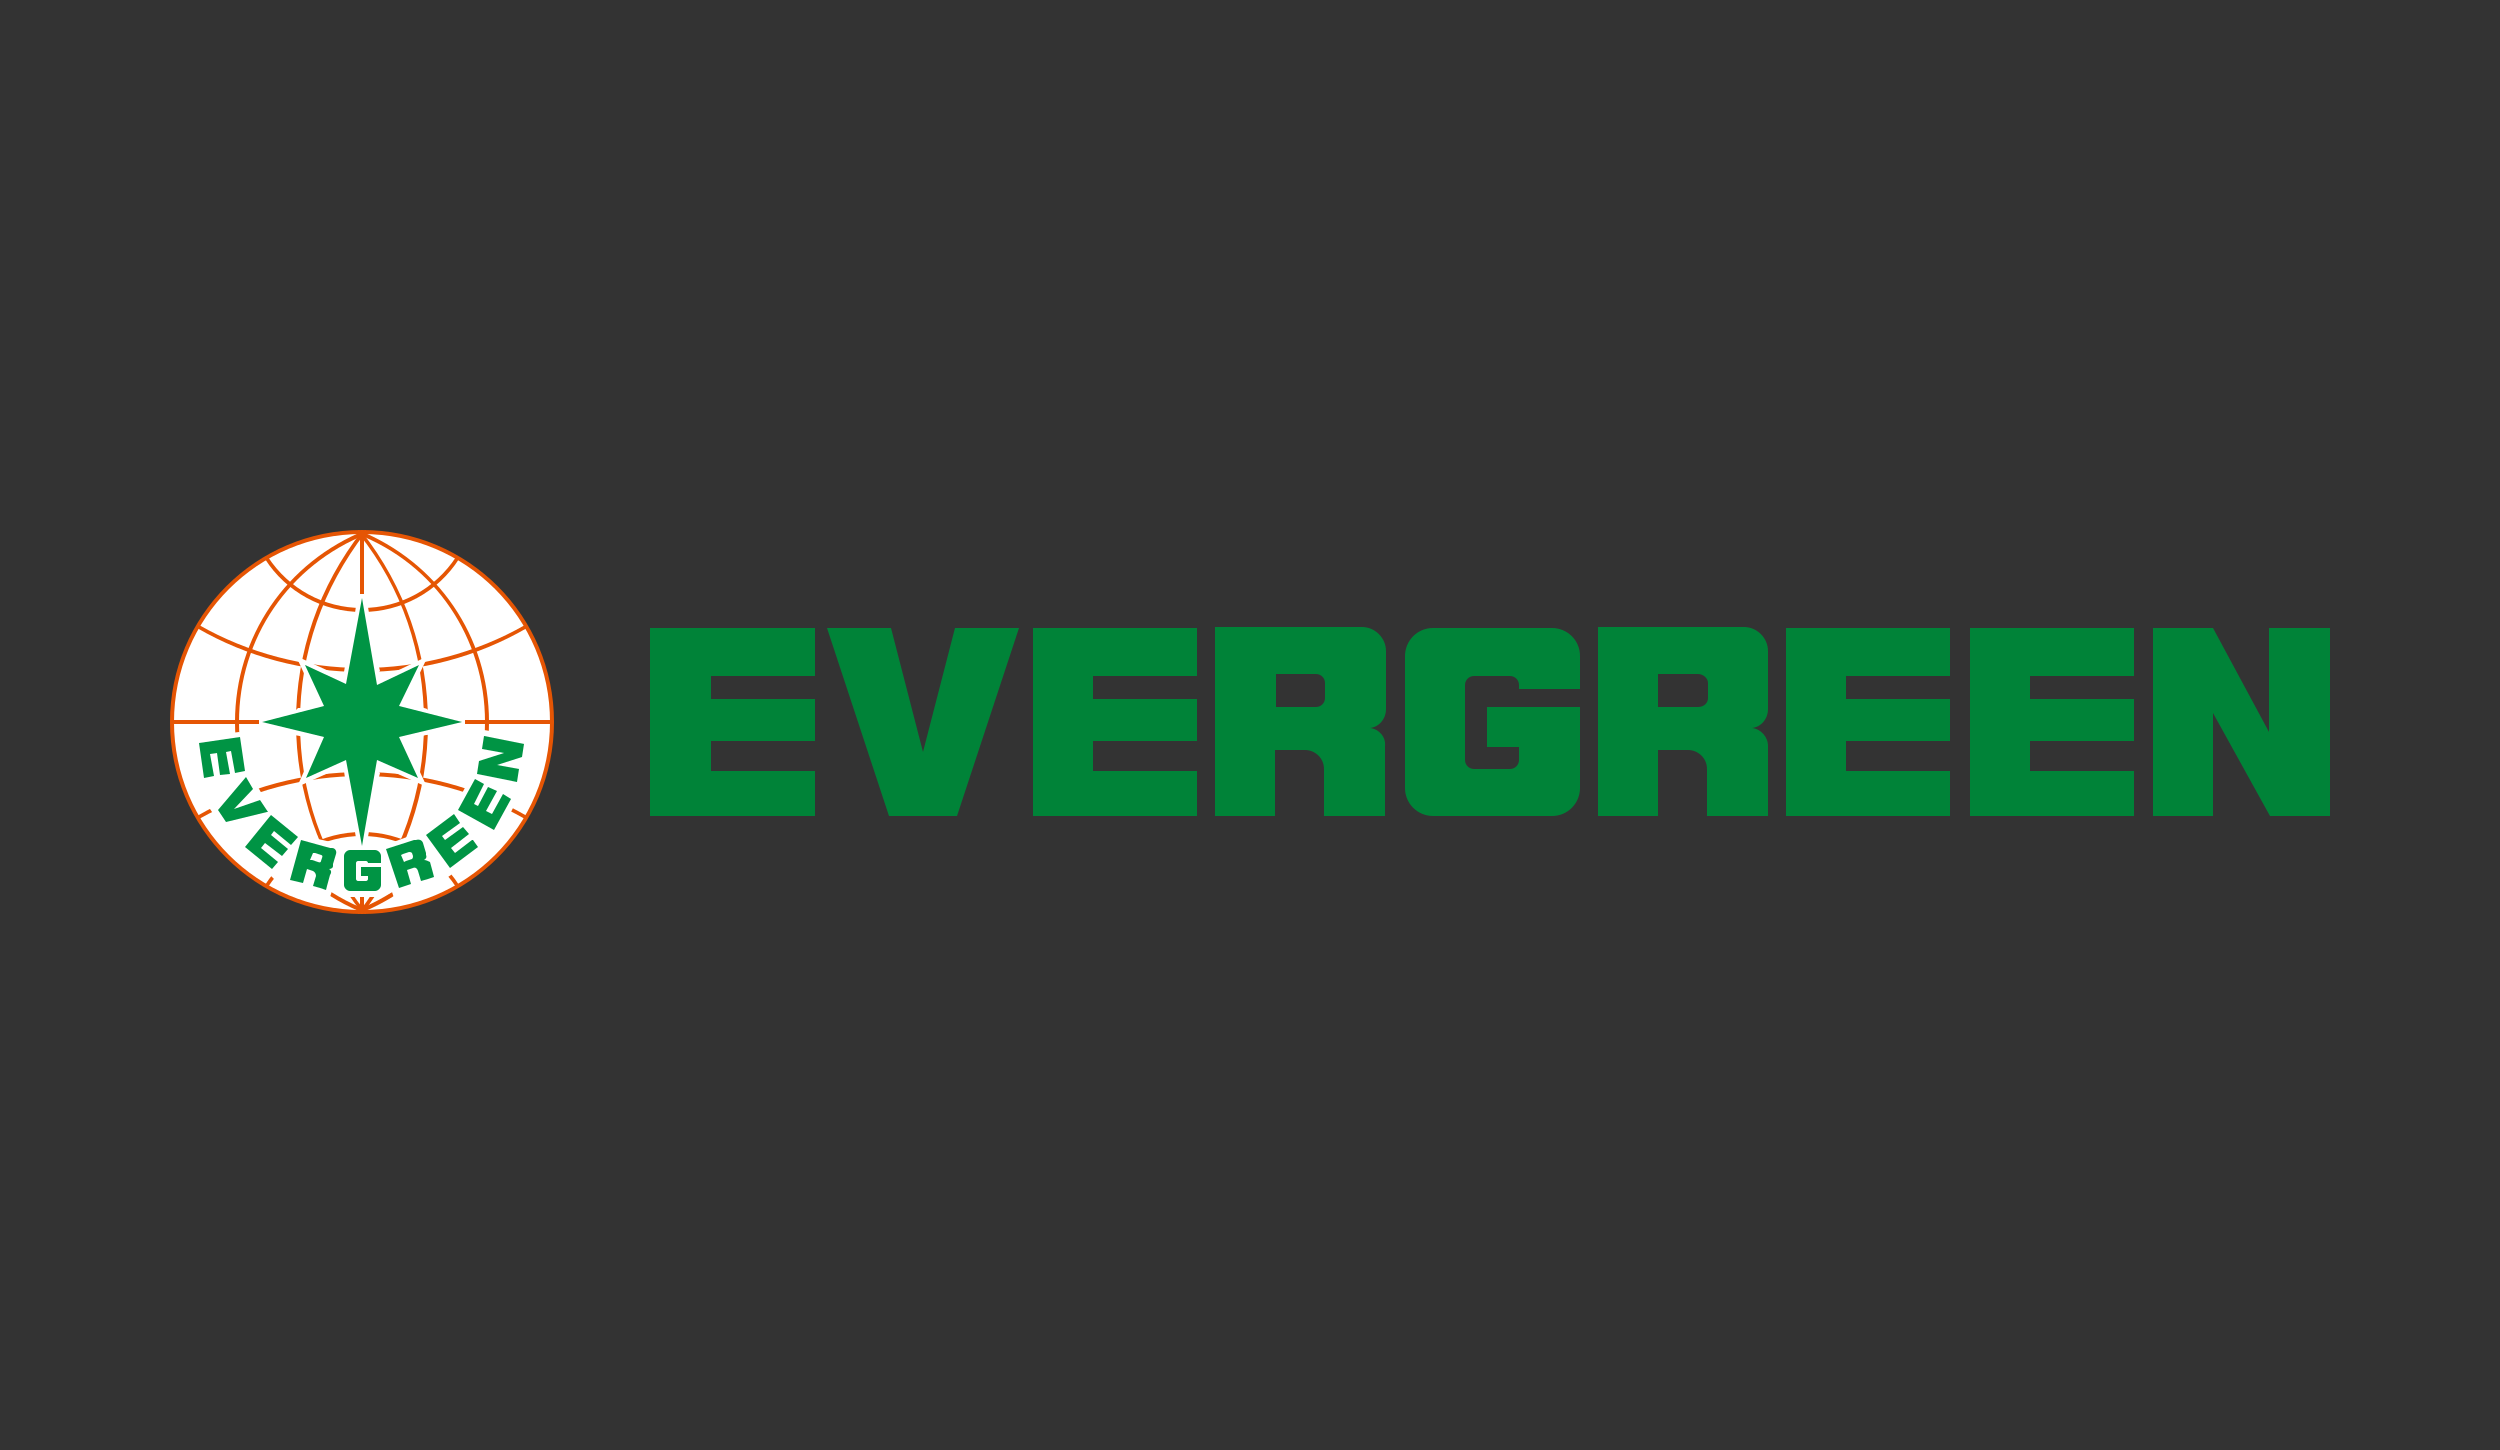 <?xml version="1.0" encoding="UTF-8"?> <svg xmlns="http://www.w3.org/2000/svg" width="250" height="145" viewBox="0 0 250 145" fill="none"><rect x="0" y="0" width="250" height="145" fill="#333333" stroke="none"/><mask id="mask0_125_110" style="mask-type:alpha" maskUnits="userSpaceOnUse" x="0" y="0" width="250" height="145"><rect width="250" height="145" fill="#D9D9D9"></rect></mask><g mask="url(#mask0_125_110)"><path d="M36.2 91.2C46.7 91.2 55.2 82.7 55.2 72.2C55.2 61.7 46.7 53.2 36.2 53.2C25.7 53.2 17.2 61.7 17.2 72.2C17.2 82.7 25.7 91.2 36.2 91.2Z" fill="white"></path><path d="M17 72.2C17 82.8 25.6 91.4 36.2 91.4C46.8 91.4 55.4 82.8 55.4 72.2C55.4 61.6 46.8 53 36.2 53C25.6 53 17 61.6 17 72.2ZM17.4 72.2C17.4 61.8 25.8 53.4 36.2 53.4C46.6 53.4 55 61.8 55 72.2C55 82.6 46.6 91 36.2 91C25.8 91 17.4 82.6 17.4 72.2Z" fill="#E55504"></path><path d="M26.5 55.9C28.6 59.2 32.3 61.2 36.2 61.2C40.1 61.2 43.8 59.2 45.9 55.9L45.6 55.7C43.5 58.9 40 60.8 36.2 60.8C32.4 60.8 28.9 58.9 26.8 55.7L26.5 55.9Z" fill="#E55504"></path><path d="M26.5 88.5L26.8 88.7C28.9 85.5 32.4 83.6 36.2 83.6C40 83.6 43.5 85.5 45.6 88.7L45.9 88.5C43.8 85.2 40.1 83.2 36.2 83.2C32.3 83.2 28.6 85.2 26.5 88.5Z" fill="#E55504"></path><path d="M19.7 81.6L19.9 81.9C24.9 79.1 30.5 77.6 36.2 77.6C41.9 77.6 47.6 79.1 52.5 81.9L52.7 81.6C47.7 78.7 42 77.2 36.2 77.2C30.4 77.2 24.7 78.7 19.7 81.6Z" fill="#E55504"></path><path d="M36.2 66.8C30.5 66.8 24.8 65.3 19.9 62.5L19.7 62.8C24.7 65.7 30.4 67.2 36.2 67.2C42 67.2 47.7 65.7 52.7 62.8L52.5 62.5C47.6 65.3 41.9 66.8 36.2 66.8Z" fill="#E55504"></path><path d="M29.6 72.2C29.6 79.2 31.9 85.8 36.2 91.3L36.5 91.1C32.2 85.7 30 79.2 30 72.2C30 65.2 32.3 58.8 36.5 53.3L36.2 53.1C31.9 58.6 29.6 65.2 29.6 72.2Z" fill="#E55504"></path><path d="M23.5 72.2C23.5 80.7 28.6 88.3 36.6 91.4L36.7 91C28.9 88 23.9 80.6 23.9 72.2C23.9 63.8 28.9 56.5 36.7 53.4L36.6 53C28.6 56.2 23.5 63.7 23.5 72.2Z" fill="#E55504"></path><path d="M35.9 53.4C40.2 58.8 42.4 65.3 42.4 72.3C42.4 79.2 40.1 85.7 35.9 91.2L36.2 91.4C40.5 85.9 42.8 79.3 42.8 72.3C42.8 65.3 40.5 58.7 36.2 53.2L35.9 53.4Z" fill="#E55504"></path><path d="M35.7 53.4C43.5 56.4 48.5 63.8 48.5 72.2C48.5 80.6 43.5 87.9 35.7 91L35.8 91.4C43.8 88.3 48.9 80.8 48.9 72.2C48.9 63.7 43.8 56.2 35.8 53L35.7 53.4Z" fill="#E55504"></path><path d="M55.1 72H17.2V72.4H55.1V72Z" fill="#E55504"></path><path d="M36.4 53.2H36V91.1H36.4V53.2Z" fill="#E55504"></path><path d="M24.2 73.3L24.7 73.2V73.4C24.7 75.2 25.1 76.9 25.9 78.4L25.8 78.7L26.3 79.6L26.5 79.5C27.3 80.8 29.8 82.4 31.5 83.4C31.6 83.4 31.6 83.5 31.7 83.5L31.8 83.9L33.1 84.2C34.1 84.5 35.2 84.6 36.3 84.6C37.3 84.6 38.4 84.5 39.3 84.2L39.6 84.1L40.7 83.7C42.8 82.9 44.6 81.5 45.8 79.7L46.1 79.5L46.6 78.6L46.7 78.2C47.4 76.7 47.8 75.1 47.8 73.3V73L48.2 73.1L48.4 73L49 73.1L49.3 73.3L53.1 74.1V74.2C53 76.2 52.5 78 51.8 79.8L51.3 80.8L51.1 81.2L49.9 83.1C48.7 84.8 47.1 86.2 45.3 87.3L45.1 87.5L44.8 87.7L44.3 87.8C42.9 88.5 41.5 89.1 39.9 89.4L39.4 89.8L39.2 89.2C38.8 89.4 38.4 89.6 38 89.7H34.3L33.2 89.1L33 89.7L32.4 89.4C31 89.1 29.7 88.6 28.4 88L27.4 87.9L27.1 87.6L26.8 87.1C24.6 85.7 22.8 83.8 21.5 81.5L21.2 81.2L21 80.9L20.9 80.5C19.9 78.6 19.4 76.4 19.3 74.1L23.1 73.5V73.3L23.9 73.2L24.2 73.3Z" fill="white"></path><path d="M36.8 83L37.8 77.8L37.9 77.7L38 77.3L37.9 77.2L38 76.6L42.7 78.7L40.5 74L42.1 73.6H42.2L42.6 73.5H42.7L46.5 72.5V71.9L42.8 71L42.7 70.9L42.1 70.7L42 70.8L40.5 70.4L42.8 65.6L38 67.9L37.9 67.2L38 67.1L37.9 66.7H37.8L36.9 61.4V61.3L36.8 60.7L36.7 60.6L36.5 59.4H35.9L35.7 60.4L35.6 60.6L35.5 61.3V61.4L34.6 66.5L34.5 66.6L34.4 67.2L34.5 67.4L34.4 67.8L29.6 65.6L31.8 70.4L30.5 70.7L30.2 70.8H29.8L29.6 71L25.9 71.8V72V72.5L29.4 73.4V73.5L30.5 73.7L31.8 74L29.7 78.7L34.4 76.6L34.5 77.1H34.4L34.5 77.8L34.6 77.9L35.6 83.1L35.5 83.2L35.6 83.8L35.7 83.9L35.9 84.9H36.5L36.7 83.9L36.8 83.7L36.9 83.1L36.8 83Z" fill="white"></path><path d="M36.2 59.8L37.7 68.5L41.9 66.5L39.9 70.6L46.2 72.2L39.9 73.7L41.8 77.8L37.7 76L36.2 84.6L34.6 76L30.6 77.8L32.4 73.7L26.2 72.2L32.4 70.6L30.5 66.5L34.6 68.4L36.2 59.8Z" fill="#009444"></path><path d="M38.1 86.3V85.6C38.1 85.3 37.8 85 37.5 85H35C34.7 85 34.4 85.3 34.4 85.6V88.5C34.4 88.8 34.7 89.1 35 89.1H37.5C37.8 89.1 38.1 88.8 38.1 88.5V86.7H36.8H36.1V87.6H36.8V87.9C36.8 88 36.7 88.1 36.6 88.1H35.8C35.7 88.1 35.6 88 35.6 87.9V86.3C35.6 86.2 35.7 86.1 35.8 86.1H36.6C36.7 86.1 36.8 86.2 36.8 86.3H38.1Z" fill="#009444"></path><path d="M21 75.4L21.7 75.3L22 77.5L23 77.4L22.6 75.2L23.1 75.1L23.5 77.3L24.5 77.1L24 73.7L19.9 74.3L20.4 77.8L21.4 77.6L21 75.4Z" fill="#009444"></path><path d="M26.1 84.8L26.5 84.3L28.2 85.6L28.8 84.9L27.1 83.5L27.4 83.1L29.1 84.5L29.8 83.7L27.1 81.5L24.5 84.7L27.2 86.9L27.8 86.2L26.1 84.8Z" fill="#009444"></path><path d="M45.5 85.3L45.1 84.8L46.9 83.4L46.3 82.7L44.5 84L44.2 83.6L46 82.3L45.4 81.4L42.6 83.5L45 86.8L47.8 84.7L47.3 84H47.2L45.5 85.3Z" fill="#009444"></path><path d="M49.2 81.4L48.6 81.1L49.7 79.1L48.8 78.7L47.8 80.6L47.4 80.4L48.4 78.4L47.5 77.9L45.8 81L49.4 83L51.1 79.9L50.3 79.4L49.2 81.4Z" fill="#009444"></path><path d="M48.4 73.6L48.2 74.9L50.4 75.3L47.9 76.1L47.7 77.4L51.7 78.2L51.9 76.9L49.7 76.5L52.2 75.7L52.4 74.4L48.4 73.6Z" fill="#009444"></path><path d="M42.4 86C42.6 85.9 42.7 85.7 42.6 85.5V85.4V85.3L42.3 84.3C42.2 84 41.9 83.9 41.6 84H41.5H41.4L38.6 84.9L39.9 88.8L41.1 88.4L40.7 87L41.3 86.8C41.5 86.7 41.7 86.8 41.8 87.1L42.1 88.1L42.8 87.9L43.4 87.7L43.3 87.3L43 86.2C42.8 86.1 42.6 86 42.4 86ZM40.1 85.5L40.3 85.4L40.9 85.2C41 85.2 41.1 85.2 41.2 85.3L41.3 85.6C41.3 85.7 41.3 85.8 41.2 85.9L40.6 86.1L40.4 86.2L40.1 85.5Z" fill="#009444"></path><path d="M32.9 86.9C33.1 86.9 33.3 86.8 33.3 86.6V86.5V86.4L33.6 85.4C33.7 85.1 33.5 84.8 33.2 84.8H33.1H33L30.1 84L29 88L30.3 88.3L30.7 86.9L31.3 87.1C31.5 87.2 31.6 87.4 31.6 87.6L31.3 88.6L32 88.8L32.6 89L32.7 88.6L33 87.5C33.2 87.2 33.1 87 32.9 86.9ZM31.3 85.3H31.5L32.1 85.5C32.2 85.5 32.3 85.6 32.2 85.8L32.1 86.1C32.1 86.2 32 86.3 31.8 86.2L31.2 86H31L31.3 85.3Z" fill="#009444"></path><path d="M26.8 81.2L26 80L23.4 80.9L25.3 78.9L24.6 77.7L21.8 81L22.6 82.2L26.7 81.2H26.8Z" fill="#009444"></path><path d="M175.2 72.8C176.1 72.7 176.8 71.9 176.8 70.9V65.2V65.1C176.8 63.8 175.7 62.7 174.4 62.7H159.8V81.6H165.8V75H168.8C169.8 75 170.7 75.8 170.7 76.9V77V81.6H176.8V74.6C176.8 73.7 176.1 72.9 175.2 72.8ZM165.8 67.4H169.8C170.3 67.4 170.8 67.8 170.8 68.3V69.8C170.8 70.3 170.4 70.7 169.8 70.7H165.8V67.4Z" fill="#008338"></path><path d="M137 72.8C137.9 72.7 138.6 71.9 138.6 70.9V65.2V65.1C138.6 63.8 137.5 62.7 136.2 62.7H121.5V81.6H127.5V75H130.5C131.5 75 132.4 75.8 132.4 76.9V77V81.6H138.5V74.6C138.6 73.7 137.9 72.9 137 72.8ZM127.6 67.4H131.6C132.1 67.4 132.5 67.8 132.5 68.3V69.8C132.5 70.3 132.1 70.7 131.6 70.7H127.6V67.4Z" fill="#008338"></path><path d="M71.1 77.1V74.1H81.5V69.9H71.1V67.6H81.5V62.8H65V81.6H81.5V77.1H71.1Z" fill="#008338"></path><path d="M109.3 77.1V74.1H119.7V69.9H109.3V67.6H119.7V62.8H103.3V81.6H119.7V77.1H109.3Z" fill="#008338"></path><path d="M184.6 77.1V74.1H195V69.9H184.6V67.6H195V62.8H178.6V81.6H195V77.1H184.6Z" fill="#008338"></path><path d="M203 77.1V74.1H213.4V69.9H203V67.6H213.4V62.8H197V81.6H213.4V77.1H203Z" fill="#008338"></path><path d="M101.9 62.8H95.5L92.3 75.2L89.1 62.8H82.7L88.9 81.6H95.7L101.9 62.8Z" fill="#008338"></path><path d="M158 68.8V65.6C158 64 156.7 62.8 155.2 62.8H143.3C141.7 62.8 140.5 64.1 140.5 65.6V78.8C140.5 80.4 141.8 81.6 143.3 81.6H155.2C156.8 81.6 158 80.3 158 78.8V70.7H148.7V74.7H151.9V76C151.9 76.5 151.5 76.9 151 76.9H147.4C146.9 76.9 146.5 76.5 146.5 76V68.5C146.5 68 146.9 67.6 147.4 67.6H151C151.5 67.6 151.9 68 151.9 68.5V68.9H158V68.8Z" fill="#008338"></path><path d="M233 62.8H226.9V73.2L221.3 62.8H215.3V81.6H221.3V71.3L227 81.6H233V62.8Z" fill="#008338"></path></g></svg> 